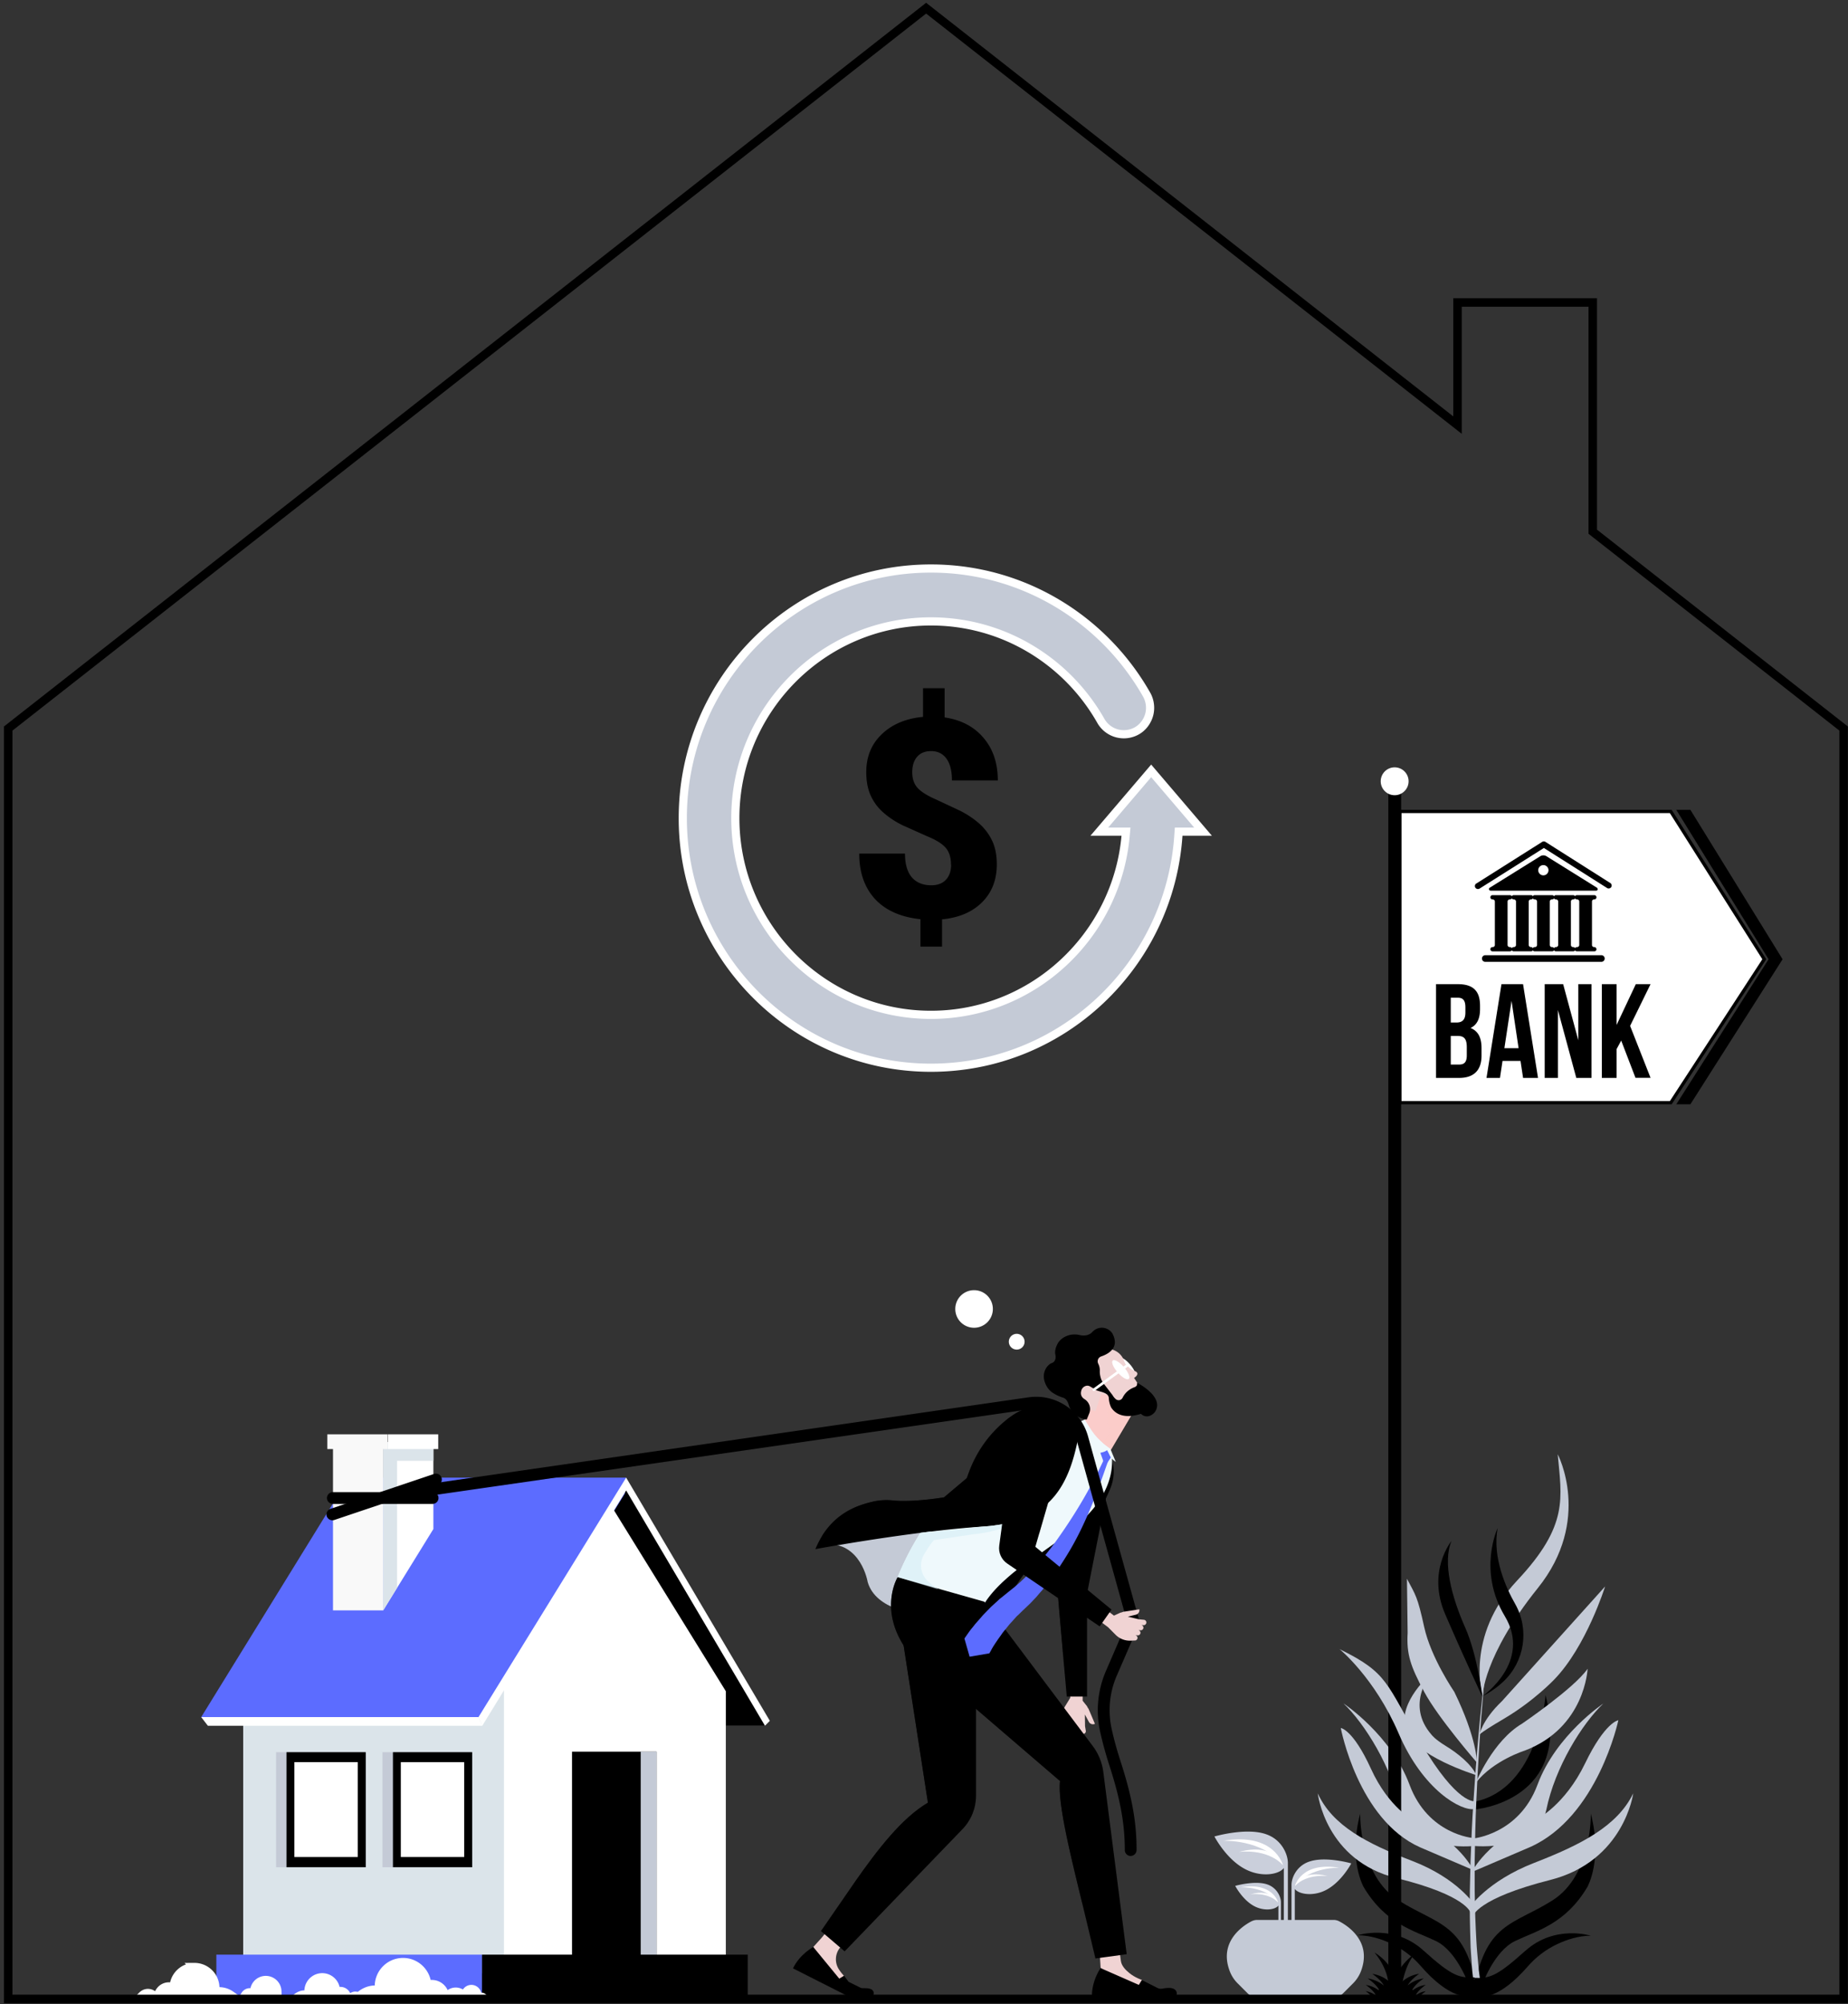 <svg xmlns="http://www.w3.org/2000/svg" xmlns:xlink="http://www.w3.org/1999/xlink" width="226" height="245" fill="none"><rect width="100%" height="100%" fill="#333333" stroke="none"/><style><![CDATA[.B{fill:#000}.C{fill:#fff}.D{fill:#c4cad6}.E{fill:#f0d3d3}.F{fill:#5c6cff}]]></style><path d="M130.885 205.336v2.203c-.01.043-.35.593-.668 1.112-.36.593-.455 1.303-.264 1.97l.137.477c.032.18.202.296.37.275.16-.02.265-.16.265-.307h.01l.032.222a.34.34 0 0 0 .371.276.33.33 0 0 0 .275-.339l.043.265c.03.18.2.296.37.275.17-.032.286-.18.276-.34l.042.265c.032.18.2.296.37.275.18-.032.296-.2.275-.37l-.095-.572-.02-1.43.487.9c.137.254.445.36.71.254l.032-.01-.784-1.843c-.074-.095-.137-.2-.18-.307l-.54-.678v-2.574h-1.514z" class="E"/><g class="B"><path d="M135.735 180.65l-2.796 14.15v12.604h-2.478l-.445-4.978-.688-7.933 1.038-15.08 5.37 1.24z"/><path opacity=".5" d="M131.393 190.403a4.06 4.06 0 0 1 1.271-1.917c2.076-1.747 2.245-5.083 2.245-5.083l-5 2.668-.572 8.42.69 7.933.053-5.72 2.425.603-2.415-1.906v-.7l1.292-4.29z"/></g><path d="M108.05 231.835l-5.285 6.217c-.646.762-.72 1.864-.17 2.7a5.37 5.37 0 0 0 .625.794l-.095 1.24-1.154-.582-2.52-4.173 1.048-1.165 5.275-6.47 2.277 1.45z" class="E"/><g class="B"><path d="M99.462 238.02l3.177 3.866.582-.36.55.742 1.515.752c.2.095 1.217-.127 1.503.392.17.296.022.7-.36.7h-2.563l-6.884-3.484c.794-1.705 2.478-2.616 2.478-2.616zm19.9-40.224v21.722c0 1.525-.593 2.997-1.652 4.088l-14.414 14.943-2.9-2.478 4.056-5.878c2.9-4.14 5.836-7.943 9.023-9.818l-3.43-22.198 9.3-.38z"/><path opacity=".7" d="M114.87 220.1l2.066 1.24-2.373-.413s-6.08 4.925-10.093 9.267c2.89-4.14 5.836-7.943 9.023-9.818l-3.43-22.198 8.663 9.807-5.094-2.203 1.24 14.32z"/></g><path d="M135.937 231.358l1.143 8.378c.075.572.572 1.1 1.028 1.46.688.572 1.546.847 1.546.847l.487 1.176h-1.313l-4.226-2.637-.106-1.695-1.45-7.33 2.892-.2z" class="E"/><path d="M134.592 240.594s-1.123 1.6-1.05 3.537l9.934.01c.392 0 .54-.413.37-.72-.297-.54-1.176-.413-1.673-.317a.98.98 0 0 1-.646-.096l-1.886-.953-.37.593-4.68-2.054z" class="B"/><path d="M61.716 201.767H29.742v39.473h31.974v-39.473z" fill="#dbe4ea"/><path d="M93.552 210.94H87.6l-14.308-23.85 3.22-5.528 16.13 26.69.91 2.7z" class="B"/><path d="M24.605 209.912l18.058-29.274h33.912l-.16 1.95-16.924 27.325H24.605z" class="F"/><path d="M46.856 176.307h-6.132v20.557h6.132v-20.557z" fill="#f9f9f9"/><path d="M53 176.307v10.612l-6.143 9.955v-20.567H53zm21.7 7.7l14.065 22.74v34.495H61.63v-36.02l13.07-21.214z" class="C"/><path d="M80.292 214.137H69.955v27.007h10.337v-27.007z" class="B"/><path d="M80.292 214.137h-1.938v27.007h1.938v-27.007zm-22.56.063h-10.96v14.065h10.962V214.2z" class="D"/><path d="M57.744 214.2h-9.69v14.065h9.69V214.2z" class="B"/><path d="M56.77 215.42h-7.753v11.597h7.753V215.42z" class="C"/><path d="M44.728 214.2H33.766v14.065h10.962V214.2z" class="D"/><path d="M44.728 214.2h-9.69v14.065h9.69V214.2z" class="B"/><g class="C"><path d="M43.754 215.42H36v11.597h7.753V215.42zm32.82-33.214L58.983 210.97l-.466-1.06 18.058-29.274 17.57 29.73-.593.604-16.977-28.765z"/><path d="M58.983 210.97H25.42l-.816-1.06h33.912l.466 1.06z"/></g><path d="M189.008 207.222s-.742 11.374-8.643 13.026l-.042.954c0 .01 12.084-.954 8.685-13.98z" class="B"/><path d="M181.297 207.36s-2.16-7.34 4.226-14.128 5.444-10.125 4.978-15.452c0 0 4.247 8.05-2.436 16.363s-6.768 13.217-6.768 13.217z" class="D"/><path d="M183.15 186.813s-2.468 5.18.88 10.76-2.722 9.776-2.722 9.776 1.26-.572 2.542-1.78c2.616-2.467 3.21-6.375 1.44-9.5-1.09-1.907-2.806-5.666-2.14-9.246z" class="B"/><path d="M180.906 212.146s.296-1.832 2.774-4.183l12.614-14.022s-2.287 7.328-6.227 11.385c0 0-2.468 2.605-6.058 4.734-3.6 2.118-3.103 2.086-3.103 2.086z" class="D"/><path d="M166.343 221.7s-.19 7.55 4.713 10.633 8.22 2.658 9.66 11.3l-1.038-.848s-1.45-4.247-4.088-5.507-6.143-2.065-8.833-6.61c.01.01-1.896-3.25-.413-8.97z" class="B"/><path d="M161.154 219.232s.932 8.218 9.616 10.357c8.695 2.14 9.076 4.258 9.076 4.258l.445-1.027s-2.033-3.188-7.562-5.317c-5.54-2.13-9.764-4.3-11.575-8.27z" class="D"/><path d="M194.547 221.7s.2 7.55-4.713 10.633-8.22 2.658-9.66 11.3l1.038-.848s1.45-4.247 4.088-5.507 6.143-2.065 8.833-6.61c-.01.01 1.885-3.25.413-8.97z" class="B"/><g class="D"><path d="M199.736 219.232s-1.1 8.282-10.125 10.58c-9.034 2.288-9.468 4.427-9.468 4.427l-.445-1.027s2.15-3.24 7.912-5.476c5.772-2.235 10.178-4.5 12.126-8.504zm-1.82-8.94s-2.5 11.83-10.814 15.516l-7.117 3.05s1.885-3.866 7.975-6.47c0 0 3.42-1.716 5.878-6.8 2.457-5.094 4.078-5.295 4.078-5.295z"/><path d="M196.104 208.238s-5.804 3.834-8.08 9.945c-2.267 6.1-7.933 6.577-7.933 6.577l.148.9s7.795.805 8.865-4.417 4.395-10.548 7-13.016zm-21.098-3.632s-3.198 3.76.085 7.487c0 0 .38.53 1.737 1.356s3.093 2.182 3.728 3.558c0 0-7.784-2.36-8.684-5.676-.9-3.326 3.134-6.725 3.134-6.725z"/></g><path d="M177.517 188.37s-3.05 3.696-.784 8.95 4.564 10.146 4.564 10.146-.603-5.094-2.107-8.483c-1.673-3.77-2.786-8.028-1.673-10.612z" class="B"/><g class="D"><path d="M172.062 192.987l.085 6.63c-.148 2.627.34 4.057 2.033 7.223s6.44 8.632 6.44 8.632.03-2.923-2.765-8.642c0 0-2.86-4.163-3.685-7.933s-1.038-3.866-2.108-5.9z"/><path d="M181.626 204.214l-.51 6.132-.2 2.976-.2 3.315-.17 3.548-.074 1.82-.053 1.843-.074 3.665v3.548l.032 1.694.042 1.62.064 1.535.074 1.43.042.678.053.646.106 1.186.095 1.038.34 2.542-.847.127-.19-1.695-.106-.89-.16-2.246-.042-.646-.02-.677-.042-1.44-.032-1.546-.01-1.63.01-1.705.085-3.56.148-3.675.095-1.843.117-1.82.243-3.548.265-3.315.265-2.966.646-6.142z"/><path d="M180.482 217.93s2.065-5.105 5.666-7.223c0 0 6.386-4.342 8.007-6.704 0 0-.286 7.212-7.7 10.008 0 0-3.803 1.186-5.963 3.92zm-16.182-9.692s5.803 3.834 8.08 9.945c2.267 6.1 7.795 6.513 7.795 6.513l-.01.975s-7.795.805-8.865-4.417c-1.07-5.2-4.395-10.548-7-13.016z"/></g><path d="M156.652 232.544c0-.614-.444-1.726-1.62-2.16-1.514-.55-3.972.16-3.972.16s.87 1.684 2.288 2.457c1.25.678 2.616.455 2.997-.053v7.5h.307v-7.912zm.848-4.83c-.01-.985-.7-2.775-2.606-3.463-2.436-.9-6.375.254-6.375.254s1.387 2.7 3.664 3.94c2.002 1.1 4.205.74 4.82-.085v12.063h.498v-12.7zm.445 2.68v5.04h.105c.106 0 .202.01.297.02v-4.533c.297.392 1.048.657 1.95.625a4.44 4.44 0 0 0 1.97-.551c1.853-1.017 2.986-3.2 2.986-3.2s-2.965-.858-4.956-.275c-.085.02-.16.053-.233.074-1.547.55-2.118 2.012-2.118 2.807z" fill="#cacfdb"/><g class="C"><path d="M156.896 228.01s-1.006-4.045-7.318-2.976c0 0 4.808-.233 7.318 2.976z"/><path d="M156.896 228s-1.006-2.796-5.4-1.6c0-.01 3.4-.498 5.4 1.6zm1.472 2.543s.742-3.007 5.454-2.213c0 0-3.6-.17-5.454 2.213z"/><path d="M158.368 230.553s.742-2.086 4.025-1.196c0 0-2.532-.37-4.025 1.196zm-2.065 2.013s-.625-2.52-4.565-1.854c0 0 3.008-.138 4.565 1.854z"/><path d="M156.303 232.566s-.625-1.748-3.368-.996c0 0 2.118-.307 3.368.996z"/></g><path d="M152.988 234.906c.233-.127.487-.2.752-.2h9.34c.265 0 .52.063.752.2 1.08.572 3.95 2.49 2.616 6.037-.212.572-.55 1.09-.974 1.515l-1.208 1.207c-.423.424-.995.657-1.6.657h-8.504a2.25 2.25 0 0 1-1.6-.657l-1.207-1.207a4.18 4.18 0 0 1-.974-1.515c-1.335-3.537 1.535-5.465 2.605-6.037z" class="D"/><path d="M127.877 188.296l-6.45 6.312 6.037-3.78c1.917-1.165 3.78-2.298 5.327-3.96 1.27-1.377 2.214-3.06 2.944-4.777.668-1.567.636-3.156-.2-4.638l-.2.02-7.467 10.824z" class="B"/><path d="M112.36 197.287s-5.22-.36-6.248-3.887c0 0-.805-4.967-5.243-4.617l12.52-2.17-1.028 10.675z" class="D"/><path d="M125.843 191.642s-6.566 7.54-3.166 14.012c0 0-5.71-1.673-7.36-8.557l10.527-5.455z" class="B"/><path d="M138.637 172.547l-2.743 4.628-1.472 2.457-3.018-2.584 1.25-3.506 1.77-4.024 3.972 2.85.243.18z" fill="#fbccca"/><path d="M127.41 189.778l2.987-2.13c.932-.635 1.662-1.472 2.435-2.255 4.3-4.364 2.977-8.166 2.977-8.166-1.208-.943-2.31-2.108-3.623-3.484l-.582-.244c-.572-.064-.996-.116-1.568-.074a21.48 21.48 0 0 0-5.051 1.006 10.54 10.54 0 0 0-6.471 6.026l-2.235 3.686-2.5 1.44-1.218 1.8c-1.843 2.923-2.775 5.412-2.775 5.412l10.612 3.22c2.023-3.273 7.022-6.228 7.022-6.228z" fill="#eff9fc"/><path d="M134.92 178.584l-.36-.996.815-.34.286.445.212.445-.667 1.006-.286-.56z" class="F"/><path d="M132.187 173.754c-1.1 7.742-3.484 12.318-12 12.868-8.536.55-20.472 2.754-20.472 2.754.244-.583.508-1.102.794-1.568 1.8-2.912 4.343-3.78 6.1-4.204.064-.01.117-.032.18-.043.795-.18 1.62-.222 2.426-.137 2.446.254 6.238-.38 6.238-.38l2.774-2.34c.01-.01.117-.297.265-.7.9-2.436 2.373-4.575 4.364-6.238.296-.254.582-.476.868-.667a7.24 7.24 0 0 1 .784-.487c1.006-.53 2.023-.7 3.4-.52l.667.106a9.12 9.12 0 0 1 3.008 1.175l.624.392z" class="B"/><path d="M136.456 178.72l-.668-1.61c-1.874-1.292-2.256-2.203-3.135-3.57l-.466.21c.233 1.23.615 1.123.678 3.834 1.26.138 2.097.043 2.542-.317l.318.688v-.02c.095.233.307.498.73.783z" fill="#eff9fc"/><path opacity=".7" d="M138.637 172.547l-2.743 4.618-1.048-.795 1.027-1.377c-.9-1.864-.455-3.728.275-3.75l2.246 1.123.243.18z" fill="#fbccca"/><path opacity=".5" d="M135.396 177.26l.012.01-.012-.01z" fill="#d1b3ba"/><path d="M138.794 168.237c.207-.18-.064-.83-.606-1.453s-1.15-.98-1.356-.8.064.83.605 1.453 1.15.98 1.357.8z" class="C"/><path d="M140.533 171.7l-.466-.9a13.24 13.24 0 0 1-.985-1.409v-.35l-.392-.593c.33-.2.7-.625.043-.858-.413-.148-.9-.635-1.102-.858-.085-.17-.16-.35-.222-.53-.244-.54-.615-.858-.975-1.05a.3.3 0 0 0-.084-.042c-.233-.117-.466-.17-.657-.202-.01 0-.02 0-.032-.01-.212-.032-.36-.02-.36-.02l-1.334 1.133-2.807 2.446.52.774-.064 2.52 2.352.763.7-2.097.084-.064.053.117.9.02.476 1.175 1.737 1.038.17-.084.18-.096 1.64-.2c.625-.053.678-.392.657-.55l-.032-.084z" class="E"/><path d="M134.306 166.7c-.085-.16-.085-.35-.022-.52s.212-.297.382-.36c.974-.33 2.266-1.112 1.377-2.796 0 0-.022-.043-.064-.096-.275-.37-.7-.593-1.165-.614-.455-.02-.9.16-1.218.508-.18.202-.667.594-1.567.382-1.187-.276-2.3.286-2.722 1.122-.35.69-.276 1.134-.244 1.27a.91.91 0 0 1 .032.339c-.01.244-.106.572-.477.7-.56.2-1.514 1.366-.56 2.923.18.297.434.55.72.73l.085.053c.36.222.74.392 1.144.52.233.074.52.275.678.837.476 1.705 2.213 1.843 2.213 1.843l.307-.752c.265-.636.02-1.367-.56-1.737-.328-.202-.56-.53-.403-1.07a.81.81 0 0 1 .424-.508c.18-.085.413-.128.667.03.2.127.424.244.657.318l1.483.498-.72-1.525a2.69 2.69 0 0 1-.254-1.218c.01-.244-.032-.562-.2-.88z" class="B"/><path d="M136.69 167.78c.54.625 1.154.974 1.355.794.212-.18-.063-.836-.603-1.46s-1.155-.975-1.356-.795c-.212.19.053.837.604 1.462z" class="C"/><path d="M139.082 169.052c.032.392-.254.498-.34.53-.847.318-1.25.87-1.45 1.282-.074.148-.212.254-.37.297-.16.03-.34-.01-.466-.117a1.85 1.85 0 0 1-.403-.498l-1.06-1.377-1.027-1.334-.318 1.81c.297.55 1.885.392 1.95 1.24.03.498.148.847.233 1.05.063.137.106.21.116.21.604.848 1.536 1.028 2.415.943.413-.042.815-.138 1.176-.254.084.095.2.17.328.233.784.328 1.366-.445 1.366-.445 1.26-1.843-2.15-3.57-2.15-3.57z" class="B"/><path d="M133.797 170.047c.02 0 .053-.01.074-.03l4.025-2.934c.074-.053.085-.148.032-.222s-.15-.085-.223-.032l-4.024 2.934c-.074.052-.085.148-.032.222.032.053.085.074.148.063z" class="C"/><g class="B"><path opacity=".7" d="M120.294 186.4l-1.017.085-4.776.455c14.594-2.16 13.916-9.5 13.916-9.5l1.63-.328-1.896-.996 3.612-2.16c-1.112 7.318-3.453 11.83-11.47 12.444z"/><path d="M134.93 216.626a6.71 6.71 0 0 0-1.292-3.177l-13.25-17.644-10.612-2.998s-2.35 3.866.974 8.706l18.884 16.215c-.307 2.67 1.24 8.885 2.785 15.22l1.547 6.47 3.823-.52-2.86-22.273z"/></g><path d="M114.84 194.332l-5.062-1.535s.932-2.49 2.775-5.412l1.334-.17.043.053 6.238-.646.678-.053.233-.02.423-.053.572-.085c.053-.01.106-.02.16-.02.16-.02.307-.053.455-.084h.01c1.726-.34 3.145-.9 4.3-1.653-.17.16-1.885 1.642-5.75 2.542a16.76 16.76 0 0 1-2.172.36l-4.86.72c-.328.36-.72.91-1.24 1.81a2.61 2.61 0 0 0 .392 3.104c.36.37.837.752 1.46 1.143z" fill="#dff2f8"/><path d="M135.068 178.277c-1.46 3.177-3.262 6.375-5.76 9.892-.583.826-1.208 1.62-1.833 2.382s-1.28 1.462-1.938 2.12l-.497.476c-.085.074-.16.16-.244.233l-.254.223-.487.423c-.17.127-.33.265-.498.392l-1.017.826c-.085.064-.16.127-.244.19s-.17.148-.243.222l-.477.435c-.16.148-.317.285-.455.423l-.403.413c-.264.276-.52.52-.73.784l-.7.794c-.032.032-.053.074-.085.106l-.117.148c-.074.096-.148.19-.222.276-.275.328-.52.7-.678.92l-.243.35.635 2.224 2.415-.413s.053-.096.16-.276c.106-.2.222-.423.487-.826.063-.095.127-.2.2-.296.032-.053.064-.106.106-.16l.032-.042.01-.022.01-.01c.01-.01-.042.053-.02.02l.053-.074.477-.667c.16-.244.37-.477.572-.73.106-.127.21-.265.317-.392.106-.138.223-.254.34-.38s.233-.265.36-.403c.064-.063.117-.137.19-.212s.148-.148.222-.21l.456-.445.116-.117.064-.053.032-.03.01-.01.01-.01c-.01.01.032-.03-.02.022.084-.085.17-.16.254-.244l.52-.498c.17-.17.34-.35.508-.53.085-.085.17-.18.254-.265.085-.095.16-.19.244-.286a23.11 23.11 0 0 1 .498-.572c.646-.784 1.27-1.6 1.864-2.478.582-.87 1.154-1.758 1.684-2.68 2.107-3.654 3.505-7.763 4.533-10.697l-.456-.264z" class="F"/><g stroke="#000" class="C"><path d="M170.285 95.12h.568v147.357h-.568V95.12z"/><path d="M215.762 117.265L204.326 134.8H171.2V99.2h33.124l11.438 18.065z" stroke-width=".4"/></g><path d="M206.724 99H205l11.288 18.266L205 135h1.724L218 117.266 206.724 99zM181 122.952v.405c0 1.176-.365 1.934-1.162 2.313.966.38 1.345 1.24 1.345 2.456v.928c0 1.764-.927 2.718-2.73 2.718h-2.836v-11.46h2.718c1.868.014 2.665.876 2.665 2.64zm-3.58-.993V125h.706c.666 0 1.084-.3 1.084-1.215v-.64c0-.823-.274-1.176-.914-1.176h-.876zm0 4.664v3.515h1.033c.6 0 .927-.274.927-1.123v-.993c0-1.06-.34-1.385-1.163-1.385h-.797v-.014zm10.66 5.15h-1.816l-.313-2.078h-2.2l-.313 2.078h-1.647l1.83-11.46h2.64l1.83 11.46zm-4.102-3.633h1.737l-.862-5.788-.875 5.788zm6.547-4.665v8.298h-1.62v-11.46h2.26l1.855 6.86v-6.86h1.608v11.46h-1.856l-2.247-8.298zm7.735 3.736l-.562 1.046v3.515h-1.803v-11.46h1.803v4.992l2.352-4.992h1.803l-2.5 5.1 2.5 6.35h-1.842l-1.75-4.56zm-15.967-18.33c-.1 0-.17-.066-.196-.144s.013-.183.1-.222l6.168-3.842a.72.72 0 0 1 .758 0l6.167 3.842c.078.052.104.143.1.222s-.104.144-.196.144H182.3zm-1.555-.2c-.117 0-.248-.065-.313-.17-.105-.17-.053-.405.117-.5l8.062-5.096c.118-.078.274-.078.392 0l7.93 5.03c.17.104.222.34.118.5s-.34.222-.5.118l-7.735-4.9-7.866 4.965c-.052.04-.13.052-.196.052z" class="B"/><path d="M188.745 107.01a.63.63 0 0 0 .627-.627c0-.347-.28-.627-.627-.627s-.628.28-.628.627a.63.63 0 0 0 .628.627z" class="C"/><g class="B"><path d="M184.655 115.778h-.026c-.144 0-.262-.117-.262-.26v-5.305c0-.143.118-.26.262-.26h.026c.144 0 .26-.118.26-.26s-.117-.262-.26-.262h-2.13c-.144 0-.26.118-.26.262s.117.26.26.26h.026c.144 0 .262.118.262.26v5.305c0 .144-.118.26-.262.26h-.026c-.144 0-.26.118-.26.262a.26.26 0 0 0 .261.261h2.13a.26.26 0 0 0 .261-.261c0-.144-.117-.262-.26-.262z"/><path d="M187.242 115.778h-.026a.26.26 0 0 1-.261-.261v-5.305c0-.143.117-.26.26-.26h.026c.144 0 .26-.118.26-.26s-.117-.262-.26-.262h-2.13c-.143 0-.26.118-.26.262s.118.26.26.26h.026c.144 0 .262.118.262.26v5.305c0 .144-.118.26-.262.26h-.026c-.143 0-.26.118-.26.262s.118.26.26.26h2.13a.26.26 0 0 0 .261-.261c-.013-.144-.13-.262-.26-.262z"/><use xlink:href="#B"/><use xlink:href="#B" x="2.584"/><path d="M194.977 115.778h-.026a.26.26 0 0 1-.261-.261v-5.305a.26.26 0 0 1 .26-.26h.026c.144 0 .262-.118.262-.26s-.118-.262-.262-.262h-2.13c-.143 0-.26.118-.26.262a.26.26 0 0 0 .26.26h.027c.143 0 .26.118.26.26v5.305a.26.26 0 0 1-.26.26h-.027c-.143 0-.26.118-.26.262a.26.26 0 0 0 .26.26h2.13c.144 0 .262-.117.262-.26-.014-.144-.118-.262-.262-.262zm1.268 1.4c0 .222-.183.405-.405.405h-14.2c-.222 0-.405-.183-.405-.405a.41.41 0 0 1 .405-.406h14.2c.222 0 .405.183.405.406z"/></g><path d="M125.02 164.703c.376-.376.376-.986 0-1.363s-.987-.376-1.363 0-.377.987 0 1.363.986.377 1.363 0zm-4.272-3.06a2.3 2.3 0 0 0 0-3.25 2.3 2.3 0 0 0-3.25 0 2.3 2.3 0 0 0 0 3.25 2.3 2.3 0 0 0 3.25 0z" class="C"/><path d="M58.95 238.952H26.46v5.19H58.95v-5.19z" class="F"/><path d="M91.444 238.952H58.95v5.19h32.493v-5.19z" class="B"/><g class="C"><path d="M57.426 244.438a1.71 1.71 0 0 0-2.68-1.154c-.34-.73-1.07-1.24-1.928-1.24-.053 0-.106 0-.148.01-.35-1.536-1.726-2.7-3.368-2.7-1.885-.01-3.42 1.494-3.474 3.368-1.218.02-2.288.742-2.88 1.716h14.478z"/><path d="M44.516 244.438c-.074-.52-.52-.974-1.06-.974a1.08 1.08 0 0 0-.625.2c-.212-.456-.667-.773-1.207-.773h-.095a2.18 2.18 0 0 0-4.3.423c-.763.022-1.43.5-1.8 1.123h9.098zm16.004 0c-.042-.297-.286-.52-.593-.52a.58.58 0 0 0-.35.116.75.75 0 0 0-.678-.434h-.053c-.127-.54-.614-.953-1.197-.953a1.23 1.23 0 0 0-1.229 1.197c-.434.01-.805.254-1.017.604h5.115v-.01z"/></g><g class="B"><path d="M167.02 243.42c.508.36.773.667.91.9h5.528c.138-.233.403-.54.91-.9 0 0-.678.064-1.25.53v-.01c.15-.318.498-.762 1.24-1.292 0 0-.847.085-1.588.657-.02-.02-.032-.043-.053-.064.2-.36.603-.836 1.398-1.387 0 0-1.07.106-1.96.858.19-.36.594-.848 1.398-1.42 0 0-1.26.128-2.17 1.06a2.59 2.59 0 0 0-.709-.096 2.37 2.37 0 0 0-.678.096c-.92-.922-2.17-1.05-2.17-1.05.794.56 1.197 1.038 1.398 1.398l-.01.01c-.89-.73-1.948-.848-1.948-.848.773.54 1.175 1.007 1.376 1.367a.34.34 0 0 0-.053.074c-.73-.562-1.557-.646-1.557-.646.72.508 1.06.932 1.218 1.25 0 .01-.01.022-.01.032-.56-.455-1.218-.52-1.218-.52z"/><path d="M169.806 242.712s.074-1.843-1.705-4.014c0 0 2.817 1.546 2.52 4.342l-.816-.328z"/><path d="M171.448 242.712s.34-2.574 1.705-4.014c0 0-3.06 2.17-2.52 4.342l.816-.328z"/></g><g class="C"><path d="M170.558 97.214c.942 0 1.705-.763 1.705-1.705s-.763-1.705-1.705-1.705-1.705.763-1.705 1.705.764 1.705 1.705 1.705z"/><path d="M26.83 243.423a2.53 2.53 0 0 1 1.417.467l-8.958.037.136-.297c.218-.476.692-.8 1.24-.8h.026l.486.12.113-.498c.257-1.135 1.268-1.985 2.48-1.994a2.56 2.56 0 0 1 2.568 2.482l.015.474.475.01zm-8 .506l-1.44.006c.18-.18.427-.3.7-.3.216 0 .418.07.602.2l.137.092zm15.093-.492l.013.417-3.964.02a.68.68 0 0 1 .575-.324h.485l.088-.4a1.42 1.42 0 0 1 2.804.277z" stroke="#fff"/></g><path d="M116.3 105.698c0-.875-.216-1.56-.648-2.06s-1.19-.968-2.274-1.41l-3.005-1.345c-.92-.454-1.7-.98-2.374-1.577s-1.173-1.29-1.527-2.075-.532-1.738-.532-2.855c0-1.87.63-3.41 1.893-4.615 1.262-1.217 2.944-1.926 5.047-2.125v-3.503h2.64v3.57c2.025.3 3.613 1.135 4.764 2.507 1.162 1.36 1.743 3.093 1.743 5.196h-5.61c0-1.15-.22-2.037-.664-2.656s-1.074-.93-1.893-.93c-.73 0-1.3.232-1.7.697-.398.454-.597 1.085-.597 1.893 0 .82.232 1.472.697 1.96.465.476 1.212.935 2.24 1.378l2.905 1.36c.92.465 1.7.996 2.375 1.594a6.54 6.54 0 0 1 1.56 2.091c.376.797.565 1.755.565 2.872 0 1.893-.604 3.437-1.8 4.632-1.195 1.196-2.828 1.893-4.898 2.092v3.337h-2.64v-3.354c-2.413-.254-4.267-1.08-5.562-2.473-1.284-1.406-1.925-3.254-1.925-5.545h5.594c0 1.262.277 2.225.83 2.89.565.653 1.362.98 2.39.98.753 0 1.345-.22 1.776-.664.432-.454.648-1.074.648-1.86z" class="B"/><path d="M53 176.307v2.277h-4.438V194.1l-1.705 2.775v-20.567H53z" fill="#dbe4ea"/><path d="M47.397 175.343h-7.37v1.8h7.37v-1.8z" fill="#f9f9f9"/><path d="M53.592 175.343h-6.164v1.8h6.164v-1.8z" class="C"/><path d="M186.53 238.486c-3.57 3.22-4.405 3.357-6.217 3.304l.022-.063c-1.854.063-2.67-.043-6.28-3.305s-8.006-1.843-8.006-1.843c1.525.01 2.954.488 4.12 1.038 1.377.657 2.595 1.578 3.59 2.733 3.21 3.686 5.22 3.686 5.55 3.654l.053.053h1.864s2.087.38 5.603-3.654c1.006-1.155 2.213-2.076 3.6-2.733 1.165-.55 2.595-1.027 4.12-1.038 0 .01-4.395-1.398-8.007 1.854zm-6.28 3.463l.032-.085.03.074-.063.01z" class="B"/><path d="M163.97 211.246s2.107 11.216 9.7 14.584l6.503 2.785s-1.673-3.643-7.223-6.026c0 0-3.113-1.568-5.295-6.376-2.193-4.797-3.675-4.967-3.675-4.967zm-.17-9.66s4.3 3.474 7.234 10.295c2.997 7 7.7 9.563 9.3 9.267l.043-.954s-2.13.488-6.598-7.106c-4.332-7.35-3.94-8.536-9.988-11.502z" class="D"/><g class="B"><path opacity=".5" d="M129.635 217.728l-18.884-16.215c-3.325-4.84-.974-8.706-.974-8.706l5.264 1.483c-.02 0-.043.01-.074.01a3.41 3.41 0 0 0-2.659 2.404c-.36 1.24 0 2.573.943 3.463l17.115 16.11 1.546-.932-1.038 2.277s.604 8.377 1.546 15.325c-1.546-6.334-3.082-12.55-2.785-15.22z"/><path d="M130.43 174.38s.55 5.232-2.34 8.95l2.34-8.95z"/><path opacity=".5" d="M127.887 172.08l-4.755 11.978-.625-5.994s-2.764 5.253-6.238 6.1l.35 1.25-1.24-1.24s-10.634-.2-14.89 3.643c1.8-2.912 4.342-3.78 6.1-4.204.063-.01.116-.032.18-.043.794-.18 1.62-.222 2.425-.137 2.446.254 6.238-.38 6.238-.38l2.775-2.34c.01-.01.116-.297.265-.7.89-2.436 2.372-4.575 4.363-6.238.297-.254.583-.476.868-.667a7.24 7.24 0 0 1 .784-.487c1.006-.53 2.034-.7 3.4-.52z"/><path d="M138.277 226.89a.72.72 0 0 1-.72-.72c0-3.22-.55-6.228-1.896-10.38a45.67 45.67 0 0 1-1.112-4.057c-.56-2.5-.318-5.094.7-7.456l2.595-6.005-6.196-22.294c-.69-2.488-3.135-4.077-5.687-3.706l-75.027 10.813a.72.72 0 1 1-.201-1.43l75.037-10.834c3.272-.477 6.397 1.567 7.286 4.755l6.334 22.78-2.807 6.47a10.6 10.6 0 0 0-.625 6.566c.286 1.303.657 2.616 1.08 3.93 1.398 4.3 1.96 7.445 1.96 10.824 0 .413-.328.74-.73.74z"/><path d="M52.904 183.847h-12.2a.72.72 0 0 1-.72-.72.73.73 0 0 1 .72-.72h12.2a.72.72 0 1 1 0 1.44z"/><path d="M40.65 185.85a.74.74 0 0 1-.688-.487c-.127-.38.074-.784.455-.91l12.667-4.268c.38-.127.784.074.91.455s-.074.784-.455.91l-12.667 4.268c-.074.02-.148.032-.222.032z"/></g><path d="M133.458 197.383l2.034 1.525c.032.02.487.487.92.92.487.498 1.155.763 1.843.74l.498-.02c.18.02.34-.116.36-.296.01-.16-.085-.286-.233-.34v-.01l.233.02a.33.33 0 0 0 .36-.296c.01-.17-.106-.318-.265-.35l.265.022c.18.02.34-.117.36-.297.01-.17-.106-.318-.265-.35l.265.02c.18.02.34-.117.36-.297s-.116-.34-.296-.36l-.583-.053-1.387-.328.995-.244a.56.56 0 0 0 .413-.625v-.03l-1.98.307c-.106.053-.223.084-.34.106l-.784.36-1.927-1.472-.848 1.345z" class="E"/><g class="B"><path d="M135.937 196.758l-1.45 2.065-11.3-7.678c-.72-.488-1.102-1.335-.985-2.193l1.885-14.075c.127-.92.625-1.748 1.377-2.288s1.535-.752 2.446-.593c.138.02.276.053.403.096.74.21 1.26.624 1.694 1.334.51.826.636 1.843.35 2.775l-3.74 12.89 9.3 7.668z"/><path opacity=".3" d="M130.366 176.2l-3.262 11.248c-1.642-.572-1.854-2.17-1.282-3.697.625-1.652 2.17-3.198 1.652-4.956s-.932-3.103-.52-5.264a1.5 1.5 0 0 1 1.007-1.144 1.49 1.49 0 0 1 1.482.329c.212.2.392.434.572.71.51.837.636 1.843.35 2.775z"/></g><path d="M137.652 102.213l.05-.546h-3.262l6.342-7.43 6.342 7.43h-2.982l-.032.467c-1.067 15.85-14.22 28.393-30.263 28.393-16.744 0-30.347-13.672-30.347-30.513S97.103 69.5 113.847 69.5c11.294 0 21.157 6.213 26.385 15.425.446.798.544 1.77.248 2.637-.3.88-.946 1.596-1.774 1.94h0l-.006.002a3.23 3.23 0 0 1-4.081-1.395v-.001c-4.112-7.242-11.87-12.142-20.772-12.142-13.188 0-23.92 10.794-23.92 24.048s10.733 24.047 23.92 24.047c12.46 0 22.697-9.622 23.805-21.848z" stroke="#fff" class="D"/><path d="M194.784 65V36.98h-16.54v14.988L113.26 1 1 89.065v155.297h224.468V89.065L194.784 65z" stroke="#000" stroke-width="1.037" stroke-miterlimit="10"/><defs ><path id="B" d="M189.816 115.778h-.026a.26.26 0 0 1-.261-.261v-5.305c0-.143.117-.26.26-.26h.026c.144 0 .26-.118.26-.26s-.117-.262-.26-.262h-2.13c-.143 0-.26.118-.26.262s.118.26.26.26h.026c.144 0 .262.118.262.26v5.305c0 .144-.118.26-.262.26h-.026c-.143 0-.26.118-.26.262s.118.26.26.26h2.13a.26.26 0 0 0 .261-.261c0-.144-.117-.262-.26-.262z"/></defs></svg>